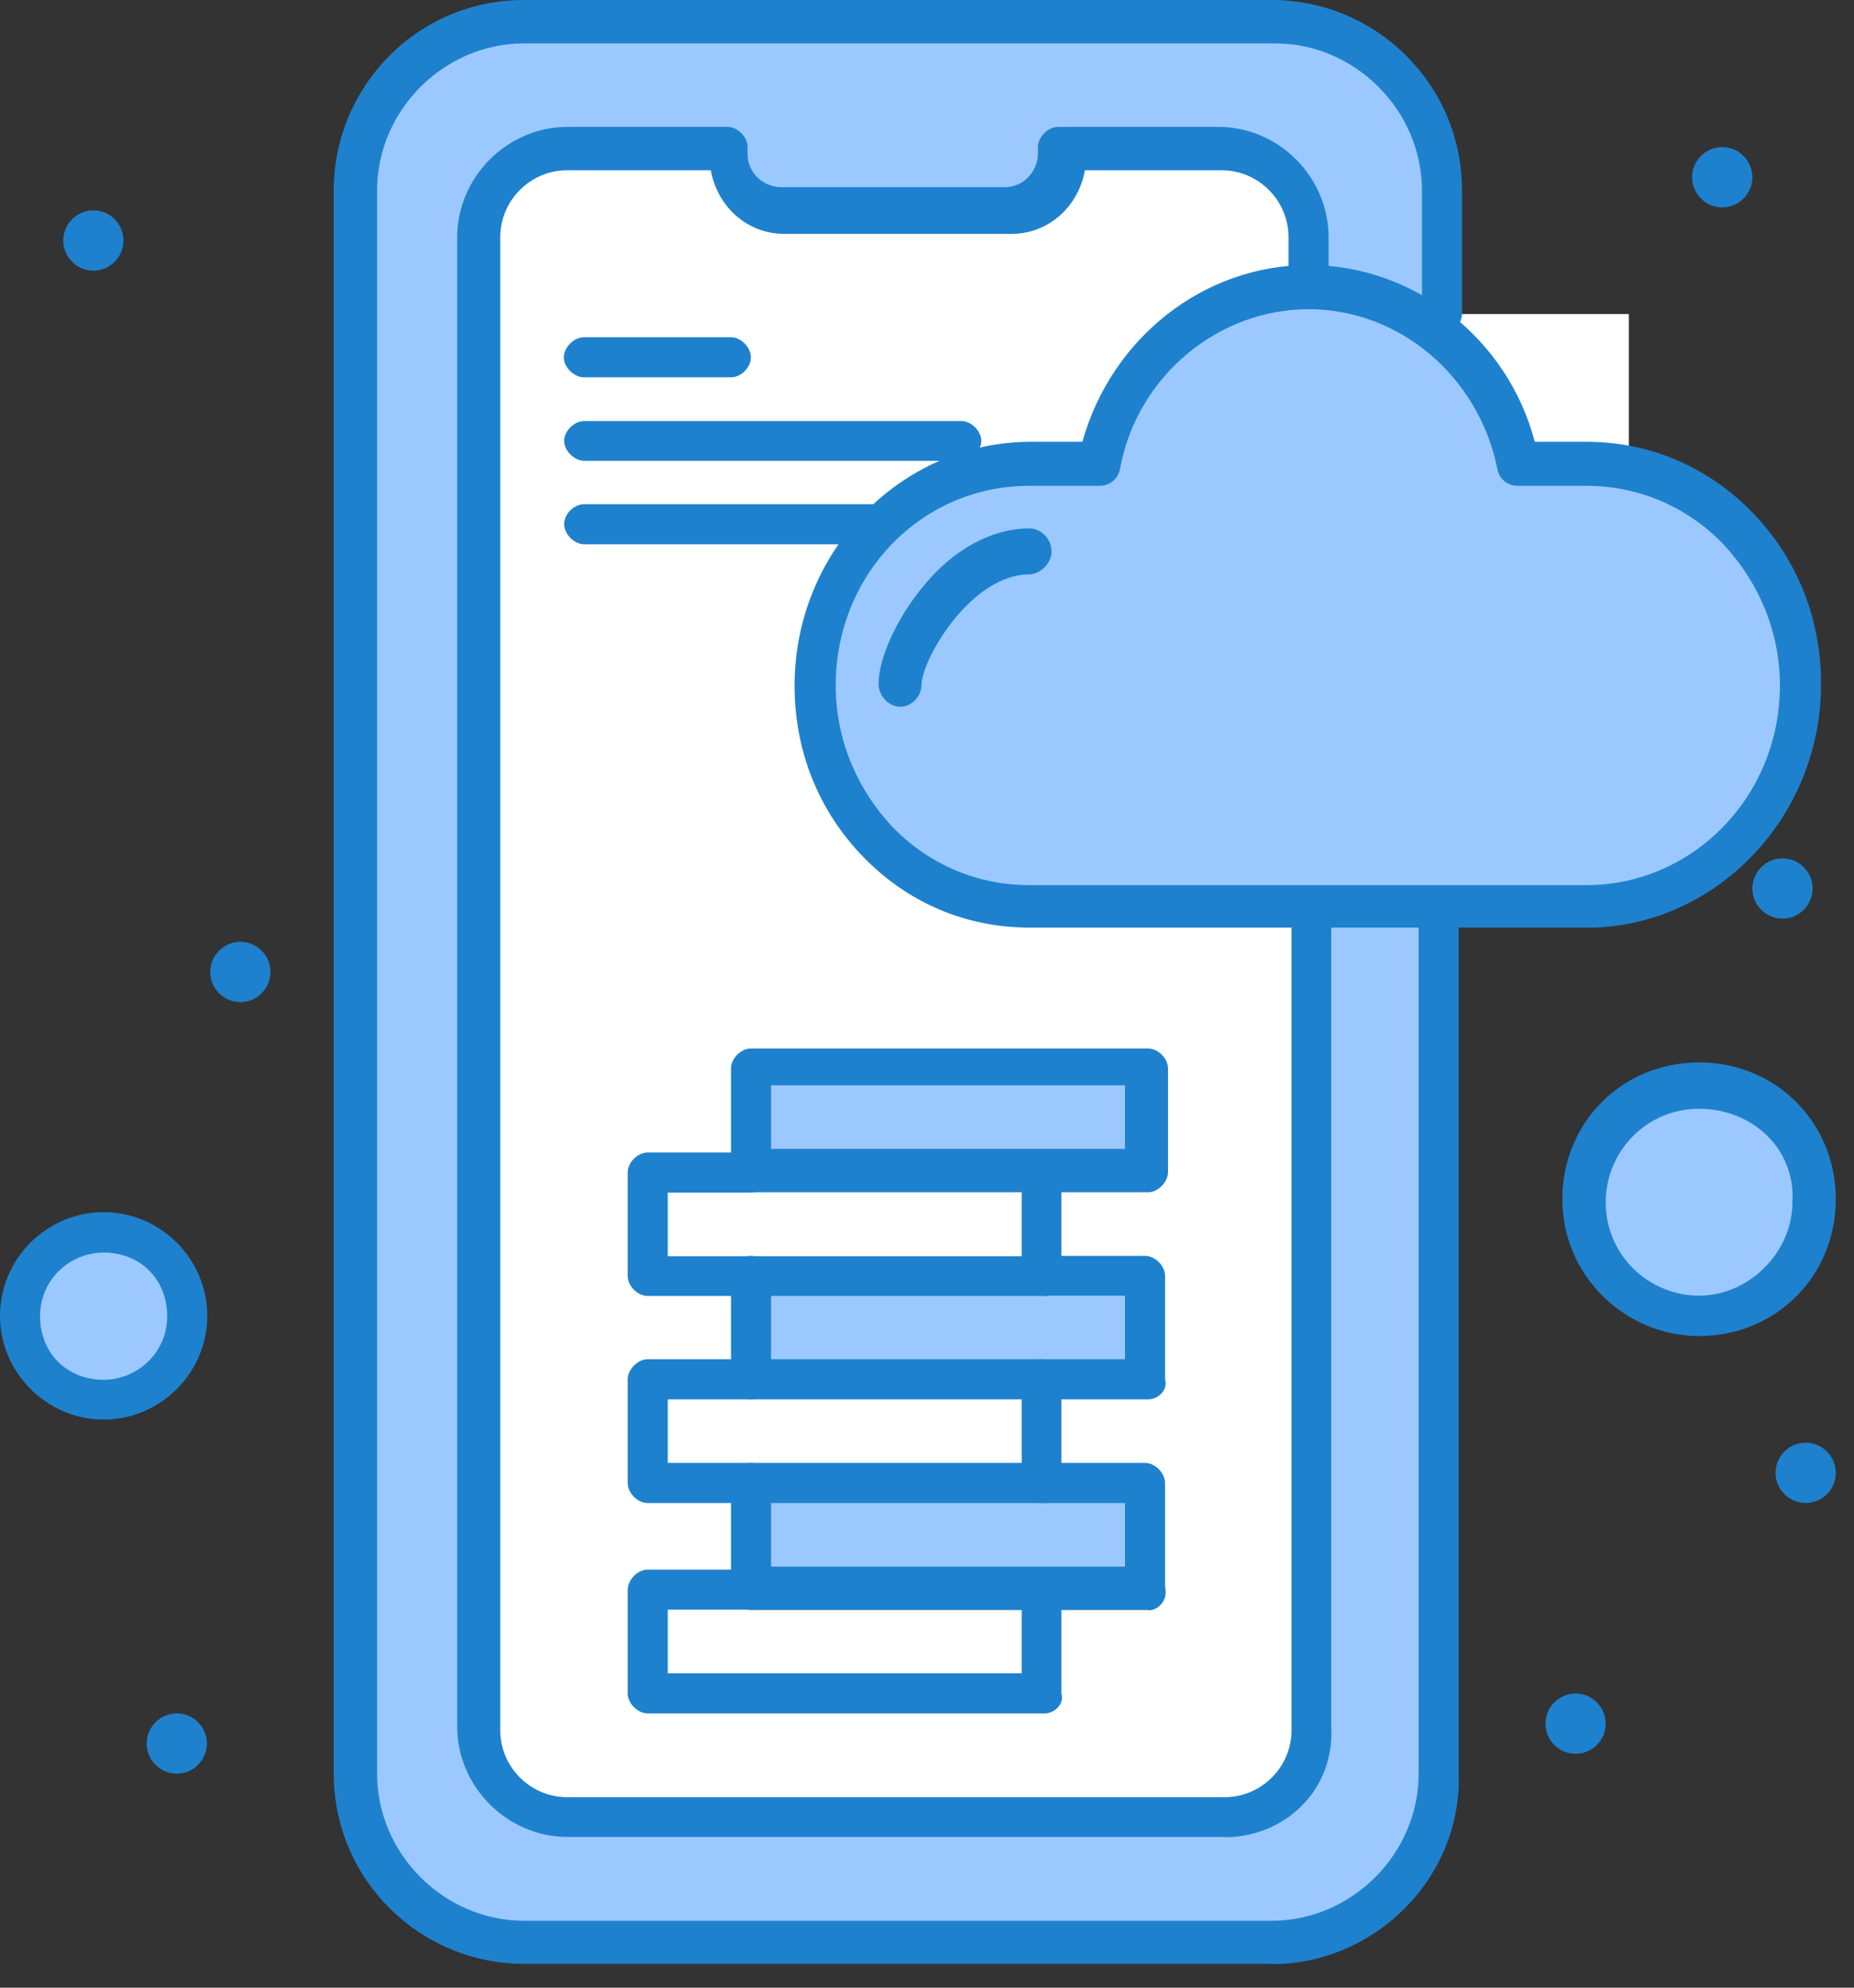 <svg width="56" height="60" viewBox="0 0 56 60" fill="none" xmlns="http://www.w3.org/2000/svg">
<rect x="0" y="0" width="56" height="60" fill="#333333" stroke="none"/>
<g clip-path="url(#clip0_436_228)">
<path d="M43.45 5.75C43.45 2.93 41.13 0.71 38.41 0.71H15.83C13.01 0.71 10.79 3.03 10.79 5.75V53.54C10.79 56.36 13.11 58.58 15.83 58.58H38.41C41.23 58.58 43.45 56.26 43.45 53.54V30.25C43.55 30.15 43.55 32.37 43.45 5.75Z" fill="#9BC9FF"/>
<path d="M39.719 7.16C39.719 5.65 38.51 4.44 36.999 4.44H32.16V4.64C32.16 5.55 31.45 6.25 30.549 6.25H23.689C22.779 6.25 22.079 5.54 22.079 4.64V4.44H17.239C15.729 4.44 14.52 5.65 14.52 7.16V52.23C14.52 53.74 15.729 54.95 17.239 54.95H37.099C38.609 54.95 39.819 53.74 39.819 52.23V7.16H39.719Z" fill="white"/>
<path d="M49.2 9.48V22.081H34.08V9.48H39.72H43.55H49.2Z" fill="white"/>
<path d="M51.32 32.87C53.21 32.87 54.75 34.4 54.75 36.3C54.75 38.2 53.22 39.73 51.32 39.73C49.42 39.73 47.89 38.2 47.89 36.3C47.89 34.4 49.42 32.87 51.32 32.87Z" fill="#9BC9FF"/>
<path d="M3.13 37.2C4.54 37.2 5.65 38.31 5.65 39.72C5.65 41.13 4.54 42.24 3.13 42.24C1.72 42.24 0.61 41.13 0.61 39.72C0.61 38.31 1.72 37.2 3.13 37.2Z" fill="#9BC9FF"/>
<path d="M31.56 47.89V51.12H19.56V47.89H22.68H31.56Z" fill="white"/>
<path d="M31.56 41.64V44.76H22.68H19.56V41.64H22.68H31.56Z" fill="white"/>
<path d="M31.56 35.29V38.51H22.68H19.56V35.29H22.68H31.56Z" fill="white"/>
<path d="M34.68 44.76V47.89H31.56H22.68V44.76H31.56H34.68Z" fill="#9BC9FF"/>
<path d="M34.68 38.51V41.64H31.56H22.68V38.51H31.56H34.68Z" fill="#9BC9FF"/>
<path d="M34.68 32.16V35.29H31.56H22.68V32.16H34.68Z" fill="#9BC9FF"/>
<path d="M54.54 43.55C55.04 43.55 55.45 43.96 55.45 44.46C55.45 44.96 55.04 45.37 54.54 45.37C54.04 45.37 53.63 44.96 53.63 44.46C53.63 43.96 54.04 43.55 54.54 43.55Z" fill="#1E81CE"/>
<path d="M53.84 25.91C54.34 25.91 54.75 26.32 54.75 26.82C54.75 27.32 54.34 27.73 53.84 27.73C53.34 27.73 52.93 27.32 52.93 26.82C52.93 26.32 53.34 25.91 53.84 25.91Z" fill="#1E81CE"/>
<path d="M52.02 4.44C52.52 4.44 52.93 4.85 52.93 5.35C52.93 5.85 52.52 6.26 52.02 6.26C51.52 6.26 51.11 5.85 51.11 5.35C51.11 4.85 51.52 4.44 52.02 4.44Z" fill="#1E81CE"/>
<path d="M47.59 51.12C48.09 51.12 48.5 51.53 48.5 52.03C48.5 52.53 48.09 52.94 47.59 52.94C47.09 52.94 46.68 52.53 46.68 52.03C46.68 51.53 47.09 51.12 47.59 51.12Z" fill="#1E81CE"/>
<path d="M7.26 28.43C7.76 28.43 8.17 28.84 8.17 29.34C8.17 29.84 7.76 30.25 7.26 30.25C6.76 30.25 6.35 29.84 6.35 29.34C6.35 28.84 6.76 28.43 7.26 28.43Z" fill="#1E81CE"/>
<path d="M5.34 51.72C5.84 51.72 6.25 52.13 6.25 52.63C6.25 53.13 5.84 53.54 5.34 53.54C4.84 53.54 4.43 53.13 4.43 52.63C4.43 52.13 4.84 51.72 5.34 51.72Z" fill="#1E81CE"/>
<path d="M2.82 6.35C3.32 6.35 3.73 6.76 3.73 7.26C3.73 7.76 3.32 8.17 2.82 8.17C2.32 8.17 1.91 7.76 1.91 7.26C1.91 6.76 2.32 6.35 2.82 6.35Z" fill="#1E81CE"/>
<path d="M38.41 59.28H15.83C12.7 59.28 10.08 56.76 10.08 53.53V5.75C10.08 2.62 12.6 0 15.83 0H38.41C41.54 0 44.16 2.52 44.16 5.75V9.48C44.16 9.78 43.86 10.09 43.55 10.09C43.24 10.09 42.95 9.79 42.95 9.48V8.27V5.75C42.95 3.33 40.93 1.31 38.51 1.31H15.83C13.41 1.31 11.39 3.33 11.39 5.75V53.54C11.39 55.96 13.41 57.98 15.83 57.98H38.41C40.83 57.98 42.85 55.96 42.85 53.54V27.73C42.85 27.43 43.15 27.13 43.45 27.13C43.75 27.13 44.06 27.43 44.06 27.73V53.54C44.16 56.67 41.54 59.29 38.41 59.29V59.28Z" fill="#1E81CE"/>
<path d="M37 55.45H17.14C15.33 55.45 13.81 53.94 13.81 52.12V7.16C13.81 5.35 15.32 3.83 17.14 3.83H21.98C22.28 3.83 22.58 4.13 22.58 4.44V4.64C22.58 5.24 23.08 5.65 23.59 5.65H30.34C30.94 5.65 31.35 5.15 31.35 4.64V4.44C31.35 4.14 31.65 3.83 31.96 3.83H36.8C38.62 3.83 40.13 5.34 40.13 7.16V9.48C40.13 9.78 39.83 10.09 39.52 10.09C39.21 10.09 38.92 9.79 38.92 9.48V7.16C38.92 6.05 38.01 5.14 36.9 5.14H32.77C32.57 6.25 31.66 7.06 30.55 7.06H23.69C22.58 7.06 21.67 6.25 21.47 5.14H17.13C16.02 5.14 15.11 6.05 15.11 7.16V52.23C15.11 53.34 16.02 54.25 17.13 54.25H36.99C38.1 54.25 39.01 53.34 39.01 52.23V27.73C39.01 27.43 39.31 27.13 39.61 27.13C39.91 27.13 40.21 27.43 40.21 27.73V52.13C40.31 54.05 38.8 55.46 36.98 55.46L37 55.45Z" fill="#1E81CE"/>
<path d="M3.13 42.85C1.42 42.85 0 41.44 0 39.72C0 38 1.41 36.59 3.13 36.59C4.85 36.59 6.26 38 6.26 39.72C6.26 41.44 4.85 42.85 3.13 42.85ZM3.13 37.81C2.12 37.81 1.21 38.62 1.21 39.73C1.21 40.84 2.02 41.65 3.13 41.65C4.14 41.65 5.05 40.84 5.05 39.73C5.05 38.62 4.24 37.81 3.13 37.81Z" fill="#1E81CE"/>
<path d="M51.32 40.33C49.1 40.33 47.19 38.52 47.19 36.2C47.19 33.88 49 32.07 51.32 32.07C53.64 32.07 55.45 33.88 55.45 36.2C55.45 38.52 53.64 40.33 51.32 40.33ZM51.32 33.47C49.71 33.47 48.5 34.78 48.5 36.29C48.5 37.9 49.81 39.11 51.32 39.11C52.83 39.11 54.14 37.8 54.14 36.29C54.24 34.68 52.93 33.47 51.32 33.47Z" fill="#1E81CE"/>
<path d="M31.56 51.72H19.56C19.26 51.72 18.96 51.42 18.96 51.12V47.99C18.96 47.69 19.26 47.38 19.56 47.38H22.69C22.99 47.38 23.3 47.68 23.3 47.99C23.3 48.3 23 48.59 22.69 48.59H20.17V50.51H30.86V47.99C30.86 47.69 31.16 47.38 31.46 47.38C31.76 47.38 32.06 47.68 32.06 47.99V51.12C32.16 51.42 31.86 51.72 31.56 51.72Z" fill="#1E81CE"/>
<path d="M34.68 48.6H22.68C22.38 48.6 22.08 48.3 22.08 48V44.77C22.08 44.47 22.38 44.16 22.68 44.16C22.98 44.16 23.29 44.46 23.29 44.77V47.29H33.98V45.37H31.46C31.16 45.37 30.86 45.07 30.86 44.77C30.86 44.47 31.16 44.16 31.46 44.16H34.59C34.89 44.16 35.19 44.46 35.19 44.77V47.9C35.29 48.3 34.99 48.61 34.69 48.61L34.68 48.6Z" fill="#1E81CE"/>
<path d="M31.56 45.37H19.56C19.26 45.37 18.96 45.07 18.96 44.77V41.64C18.96 41.34 19.26 41.03 19.56 41.03H22.69C22.99 41.03 23.3 41.33 23.3 41.64C23.3 41.95 23 42.24 22.69 42.24H20.17V44.16H30.86V41.64C30.86 41.34 31.16 41.03 31.46 41.03C31.76 41.03 32.06 41.33 32.06 41.64V44.77C32.16 45.07 31.86 45.37 31.56 45.37Z" fill="#1E81CE"/>
<path d="M34.68 42.24H22.68C22.38 42.24 22.08 41.94 22.08 41.64V38.51C22.08 38.21 22.38 37.91 22.68 37.91C22.98 37.91 23.29 38.21 23.29 38.51V41.03H33.98V39.11H31.46C31.16 39.11 30.86 38.81 30.86 38.51C30.86 38.21 31.16 37.91 31.46 37.91H34.59C34.89 37.91 35.19 38.21 35.19 38.51V41.64C35.29 41.94 34.99 42.24 34.69 42.24H34.68Z" fill="#1E81CE"/>
<path d="M31.56 39.12H19.56C19.26 39.12 18.96 38.82 18.96 38.52V35.39C18.96 35.09 19.26 34.79 19.56 34.79H22.69C22.99 34.79 23.3 35.09 23.3 35.39C23.3 35.69 23 36 22.69 36H20.17V37.92H30.86V35.4C30.86 35.1 31.16 34.8 31.46 34.8C31.76 34.8 32.06 35.1 32.06 35.4V38.53C32.16 38.83 31.86 39.13 31.56 39.13V39.12Z" fill="#1E81CE"/>
<path d="M34.68 35.99H22.68C22.38 35.99 22.08 35.69 22.08 35.38V32.25C22.08 31.95 22.38 31.65 22.68 31.65H34.68C34.98 31.65 35.28 31.95 35.28 32.25V35.38C35.28 35.68 34.98 35.99 34.68 35.99ZM23.29 34.68H33.98V32.76H23.29V34.68Z" fill="#1E81CE"/>
<path d="M29.04 16.43H17.65C17.35 16.43 17.04 16.13 17.04 15.82C17.04 15.51 17.34 15.22 17.65 15.22H29.04C29.34 15.22 29.64 15.52 29.64 15.82C29.64 16.12 29.34 16.43 29.04 16.43Z" fill="#1E81CE"/>
<path d="M29.04 13.91H17.65C17.35 13.91 17.04 13.61 17.04 13.31C17.04 13.01 17.34 12.71 17.65 12.71H29.04C29.34 12.71 29.64 13.01 29.64 13.31C29.64 13.61 29.34 13.91 29.04 13.91Z" fill="#1E81CE"/>
<path d="M22.08 11.39H17.64C17.34 11.39 17.03 11.09 17.03 10.79C17.03 10.49 17.33 10.18 17.64 10.18H22.08C22.38 10.18 22.68 10.48 22.68 10.79C22.68 11.1 22.38 11.39 22.08 11.39Z" fill="#1E81CE"/>
<g clip-path="url(#clip1_436_228)">
<path d="M45.842 14.027H47.914C49.725 14.027 51.331 14.776 52.467 15.999C53.659 17.228 54.381 18.878 54.381 20.692C54.381 24.372 51.485 27.362 47.914 27.362H31.091C29.28 27.362 27.673 26.613 26.538 25.39C25.345 24.162 24.624 22.511 24.624 20.697C24.624 17.017 27.525 14.032 31.096 14.032H33.168C33.787 10.99 36.376 8.696 39.533 8.696C42.69 8.696 45.228 10.937 45.847 14.032L45.842 14.027Z" fill="#9BC9FF"/>
<path d="M47.914 28H31.091C29.178 28 27.418 27.251 26.072 25.864C24.727 24.483 24 22.669 24 20.697C24 16.642 27.208 13.336 31.142 13.336H32.693C33.573 10.188 36.371 8 39.528 8C42.685 8 45.53 10.188 46.358 13.336H47.914C49.827 13.336 51.587 14.085 52.933 15.472C54.279 16.858 55.005 18.672 55.005 20.644C55.005 24.699 51.797 28.005 47.914 28.005V28ZM31.091 14.665C27.832 14.665 25.243 17.333 25.243 20.692C25.243 22.295 25.862 23.787 26.952 24.958C28.037 26.075 29.49 26.719 31.091 26.719H47.914C51.122 26.719 53.762 24.051 53.762 20.692C53.762 19.094 53.143 17.597 52.053 16.426C50.968 15.308 49.515 14.665 47.914 14.665H45.842C45.53 14.665 45.274 14.454 45.223 14.132C44.655 11.359 42.27 9.334 39.528 9.334C36.786 9.334 34.35 11.359 33.834 14.132C33.782 14.454 33.522 14.665 33.215 14.665H31.091Z" fill="#1E81CE"/>
<path d="M27.208 21.335C26.845 21.335 26.538 21.013 26.538 20.644C26.538 19.895 27.055 18.725 27.832 17.765C28.764 16.589 29.956 15.951 31.092 15.951C31.455 15.951 31.762 16.273 31.762 16.647C31.762 17.022 31.399 17.338 31.092 17.338C29.332 17.338 27.832 19.901 27.832 20.697C27.832 21.018 27.52 21.335 27.213 21.335H27.208Z" fill="#1E81CE"/>
</g>
</g>
<defs>
<clipPath id="clip0_436_228">
<rect width="55.45" height="59.28" fill="white"/>
</clipPath>
<clipPath id="clip1_436_228">
<rect width="31" height="20" fill="white" transform="translate(24 8)"/>
</clipPath>
</defs>
</svg>

